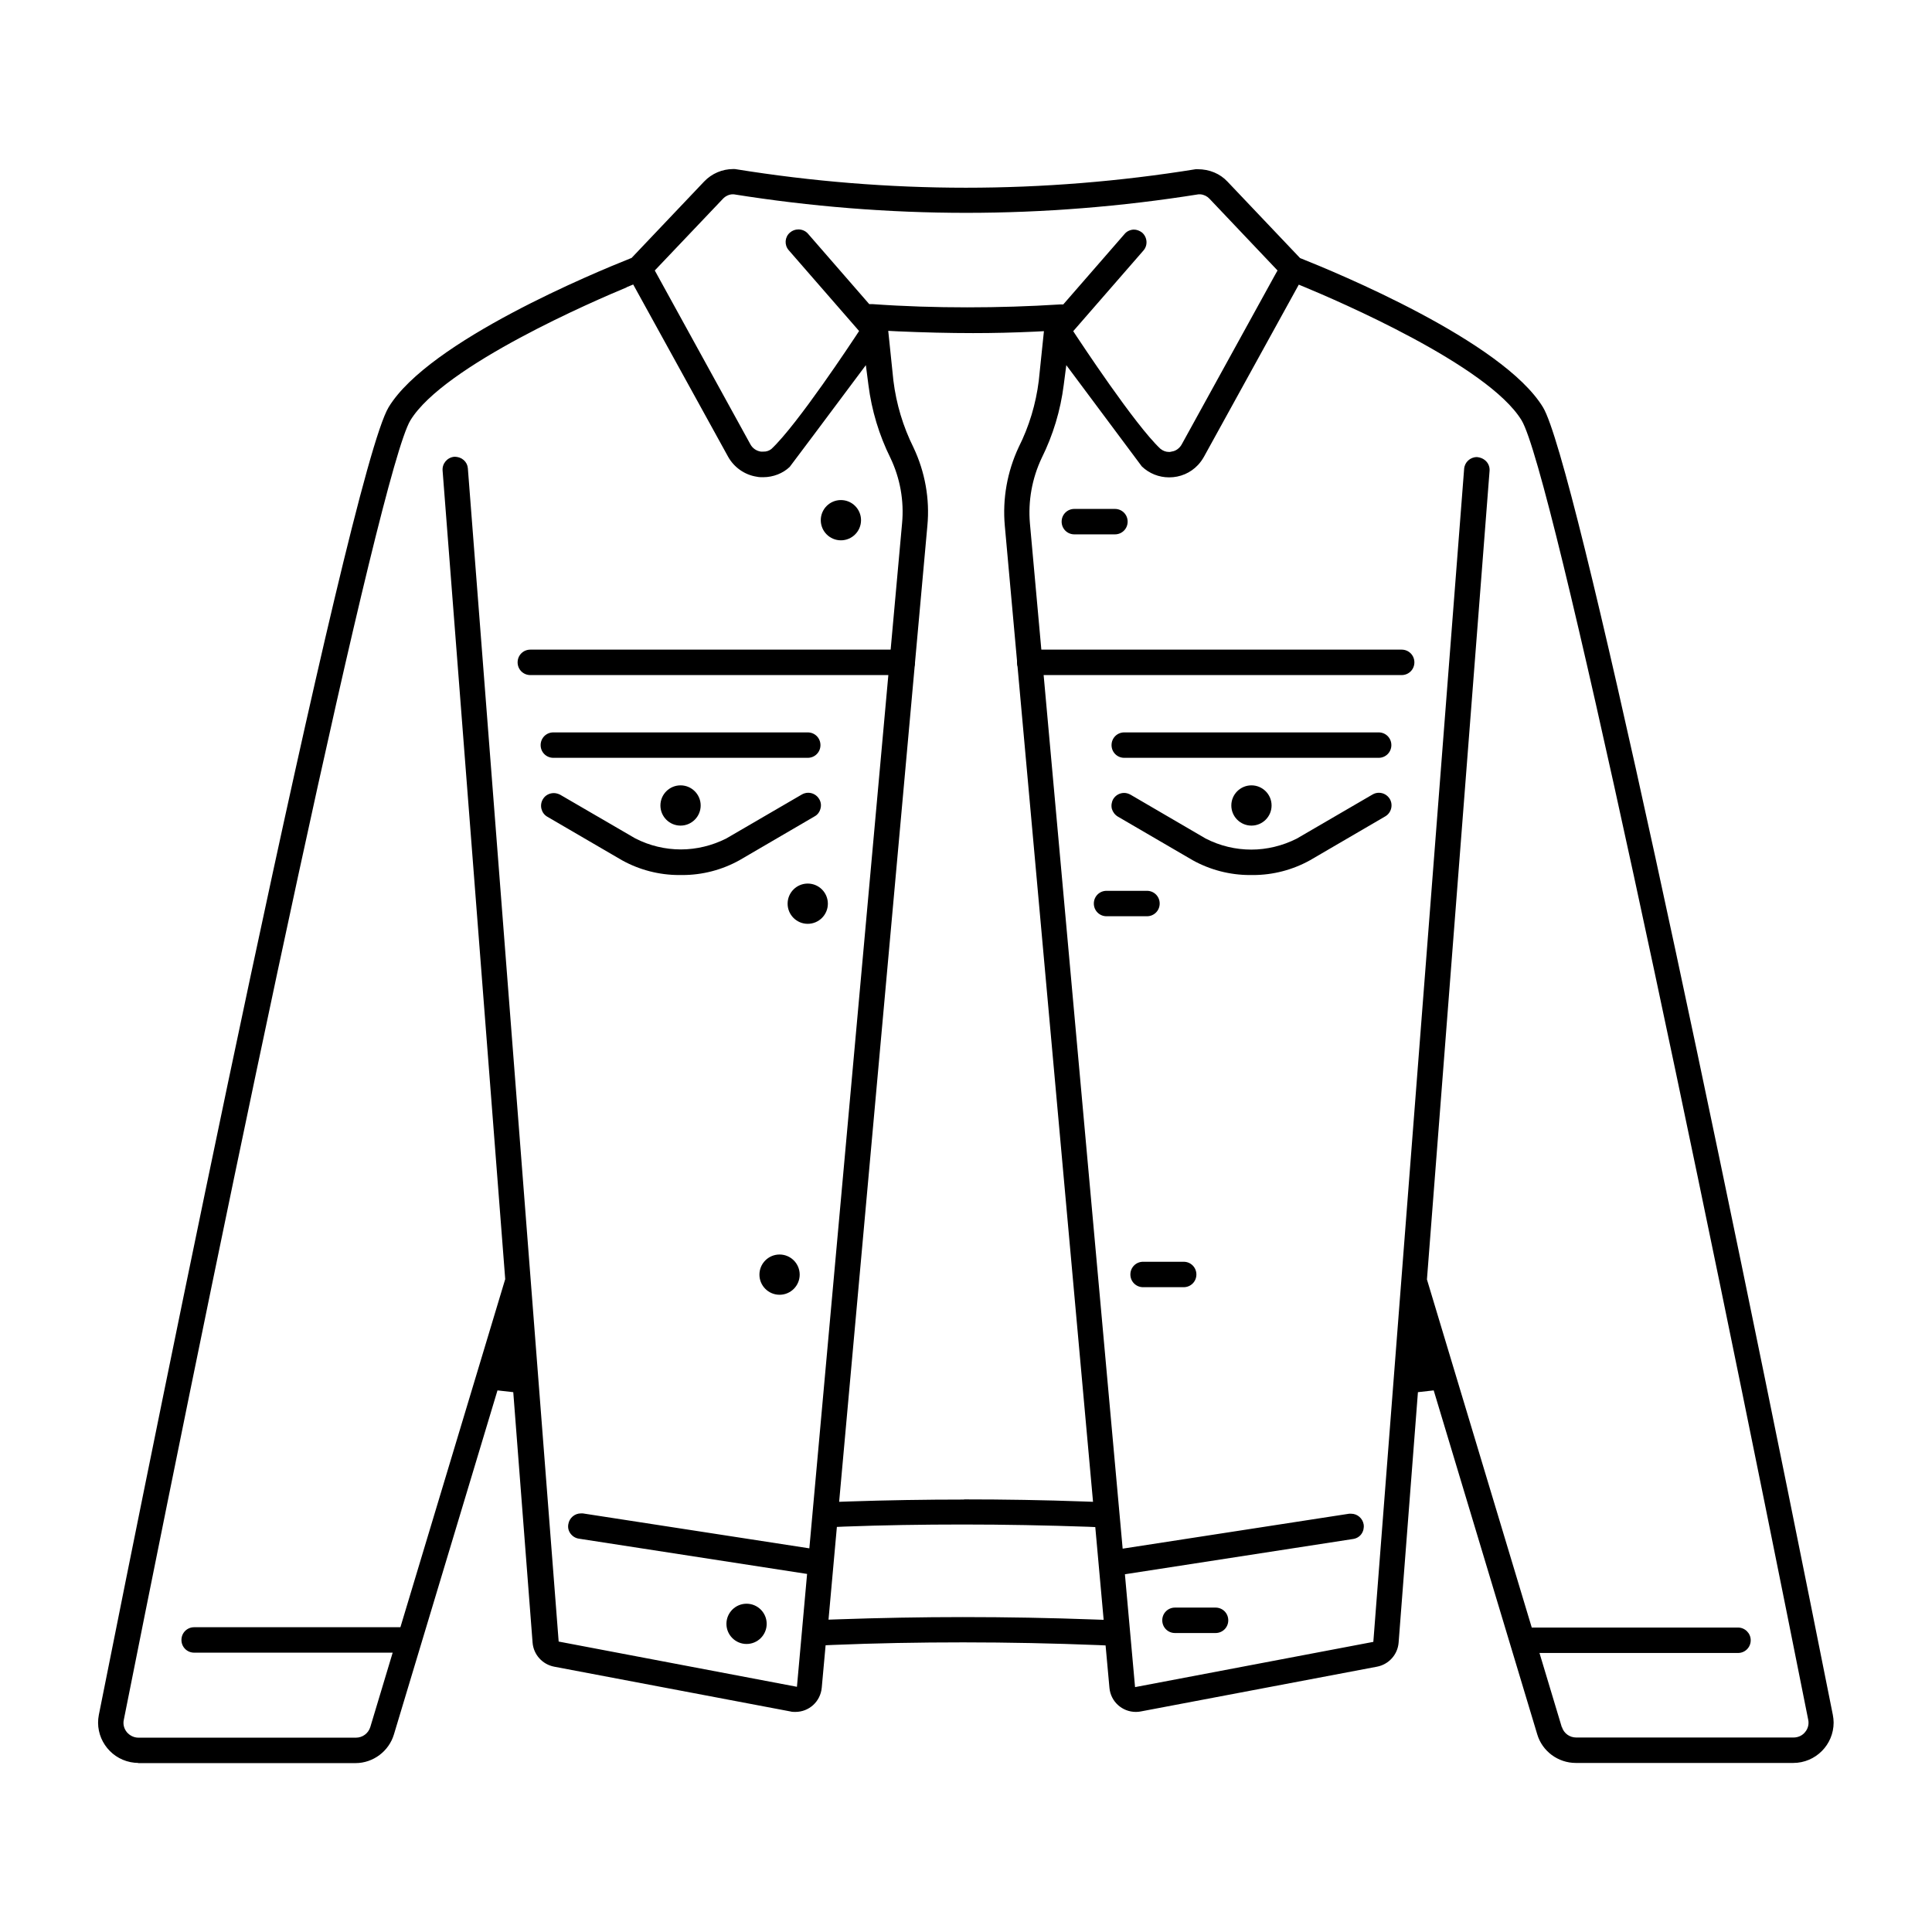 <?xml version="1.0" encoding="UTF-8"?>
<svg xmlns="http://www.w3.org/2000/svg" xmlns:xlink="http://www.w3.org/1999/xlink" id="Layer_2" data-name="Layer 2" viewBox="0 0 120 120">
  <defs>
    <style>
      .cls-1 {
        fill: none;
      }

      .cls-2 {
        clip-path: url(#clippath);
      }
    </style>
    <clipPath id="clippath">
      <rect class="cls-1" width="120" height="120"></rect>
    </clipPath>
  </defs>
  <g id="Layer_1-2" data-name="Layer 1">
    <g class="cls-2">
      <path d="M72.98,101.43c-.44,0-.79-.35-.79-.79s.35-.79.79-.79h2.52c.44,0,.79.35.79.79s-.35.79-.79.79h-2.52Z"></path>
      <path d="M46.37,102.11c-.69,0-1.25-.56-1.25-1.25s.56-1.25,1.25-1.25,1.25.56,1.25,1.25-.56,1.25-1.25,1.25Z"></path>
      <path d="M66.73,33.19c-.44,0-.79-.35-.79-.79s.35-.79.79-.79h2.52c.44,0,.79.35.79.79s-.35.79-.79.79h-2.52Z"></path>
      <path d="M68.73,56.91c-.44,0-.79-.35-.79-.79s.35-.79.79-.79h2.51c.44,0,.79.35.79.79s-.35.79-.79.79h-2.51Z"></path>
      <path d="M71,79.95c-.44,0-.79-.35-.79-.79s.35-.79.79-.79h2.52c.44,0,.79.35.79.79s-.35.79-.79.79h-2.52Z"></path>
      <path d="M69.83,47.07c-.44,0-.79-.35-.79-.79s.35-.79.79-.79h15.8c.44,0,.79.35.79.79s-.35.79-.79.79h-15.8Z"></path>
      <path d="M77.63,54.35c-1.24,0-2.47-.32-3.55-.92l-4.65-2.71c-.18-.11-.31-.28-.37-.48-.05-.2-.02-.42.08-.6.14-.24.4-.39.68-.39.14,0,.27.04.4.11l4.66,2.72c.89.46,1.87.69,2.84.69s1.95-.24,2.82-.68l4.69-2.73c.13-.08.27-.12.41-.12.28,0,.53.14.68.38.22.37.1.86-.27,1.08l-4.68,2.73c-1.08.6-2.3.92-3.54.92h-.19Z"></path>
      <path d="M34.37,47.07c-.44,0-.79-.35-.79-.79s.35-.79.79-.79h15.8c.44,0,.79.35.79.79s-.35.79-.79.79h-15.8Z"></path>
      <path d="M42.18,54.35c-1.24,0-2.47-.32-3.55-.92l-4.65-2.71c-.18-.11-.3-.28-.35-.48-.05-.2-.02-.42.09-.6.14-.24.4-.38.68-.38.13,0,.27.04.39.1l4.66,2.71c.89.46,1.87.69,2.84.69s1.95-.24,2.82-.68l4.69-2.73c.12-.07.26-.11.4-.11.28,0,.54.15.68.39.11.18.14.39.08.6-.05.2-.18.38-.37.48l-4.66,2.72c-1.08.6-2.3.92-3.54.92h-.19Z"></path>
      <circle cx="52.23" cy="32.31" r="1.25"></circle>
      <circle cx="50.17" cy="56.13" r="1.25"></circle>
      <path d="M42.27,51.28c-.69,0-1.25-.56-1.25-1.25s.56-1.25,1.25-1.25,1.25.56,1.25,1.25-.56,1.25-1.25,1.25Z"></path>
      <path d="M77.73,51.28c-.69,0-1.25-.56-1.25-1.25s.56-1.25,1.25-1.25,1.25.56,1.25,1.25-.56,1.25-1.25,1.25Z"></path>
      <path d="M48.42,80.42c-.69,0-1.25-.56-1.25-1.25s.56-1.25,1.25-1.25,1.25.56,1.25,1.25-.56,1.25-1.25,1.25Z"></path>
      <path d="M8.6,109.5c-.16,0-.33-.02-.49-.05-1.35-.27-2.24-1.59-1.97-2.94,3.59-18.01,15.5-77.09,18-81.22,2.5-4.12,12.93-8.41,14.99-9.23l.1-.04,4.51-4.75c.47-.49,1.12-.77,1.8-.77.1,0,.14,0,.17.01,4.71.76,9.51,1.15,14.28,1.15s9.58-.39,14.28-1.15c.03,0,.11,0,.11,0,.75,0,1.4.28,1.86.77l4.51,4.75.1.04c2.06.82,12.49,5.11,14.99,9.23,1.99,3.29,10.6,44.1,18,81.21h0c.03.16.05.32.05.48,0,1.38-1.12,2.51-2.51,2.51h-13.5c-1.11,0-2.09-.73-2.4-1.78l-6.43-21.36-.98.11-1.2,15.56c-.06.74-.61,1.35-1.34,1.49l-14.67,2.78c-.1.02-.2.03-.31.03-.85,0-1.56-.64-1.64-1.49l-.24-2.64-.44-.02c-2.78-.11-5.61-.17-8.4-.17s-5.43.05-8.11.16l-.44.02-.24,2.64c-.08.85-.78,1.5-1.64,1.5-.1,0-.21,0-.31-.03l-14.67-2.78c-.73-.14-1.28-.75-1.34-1.49l-1.2-15.56-.98-.11-6.43,21.36c-.31,1.05-1.29,1.79-2.39,1.79h-13.52ZM38.92,17.85c-1.88.78-11.35,4.84-13.43,8.26-1.89,3.12-10.77,45.43-17.8,80.71-.06.27.01.55.19.77.18.21.44.34.72.34h13.51c.41,0,.77-.27.89-.66l1.39-4.62h-12.33c-.44,0-.79-.35-.79-.79s.35-.79.79-.79h12.81l6.51-21.62-3.89-50.23c-.03-.43.29-.81.73-.85h0c.48,0,.81.32.84.72l5.64,72.87,14.8,2.81.63-7.01-14.17-2.19c-.21-.03-.39-.14-.52-.31s-.18-.38-.14-.59c.06-.38.39-.67.78-.67.04,0,.08,0,.12,0l14.07,2.17,5.76-63.67c.13-1.39-.12-2.79-.72-4.05-.71-1.43-1.17-2.96-1.37-4.54l-.16-1.23-.74.99c-1.53,2.05-3.86,5.17-3.99,5.33-.42.4-1.02.64-1.65.64-.13,0-.26,0-.39-.03-.75-.11-1.42-.58-1.79-1.25l-5.89-10.69-.41.17ZM97.01,107.26c.12.4.48.66.89.66h13.5c.28,0,.55-.12.72-.34.18-.21.25-.5.19-.77-7.03-35.27-15.91-77.58-17.8-80.7-2.08-3.43-11.55-7.48-13.43-8.26l-.41-.17-5.89,10.69c-.1.18-.23.36-.37.51-.47.5-1.11.77-1.79.77-.64,0-1.24-.24-1.7-.68-.1-.13-4.69-6.29-4.69-6.29l-.16,1.23c-.2,1.58-.66,3.11-1.37,4.54-.6,1.27-.85,2.67-.73,4.06l5.76,63.68,14.07-2.17s.08,0,.12,0c.39,0,.72.29.78.67.03.21-.02.42-.14.59s-.31.28-.52.31l-14.17,2.19.63,7.01,14.8-2.81,5.64-72.86c.03-.41.38-.73.79-.73.5.04.82.42.79.85l-3.89,50.23,6.51,21.62h12.81c.43,0,.79.35.79.79s-.35.79-.79.79h-12.33l1.39,4.62ZM59.82,100.44c2.71,0,5.45.05,8.16.15l.57.02-.52-5.76-.44-.02c-2.6-.09-5.22-.14-7.78-.14s-4.97.04-7.39.13l-.44.02-.52,5.76.57-.02c2.57-.09,5.2-.14,7.8-.14ZM59.88,93.13c2.47,0,4.97.04,7.44.13l.57.02-5.48-60.63c-.15-1.67.15-3.35.86-4.87.65-1.29,1.07-2.69,1.25-4.13l.32-3.08-.58.03c-1.31.06-2.56.09-3.82.09-1.49,0-3.07-.04-4.69-.11l-.58-.03.32,3.09c.18,1.46.6,2.85,1.25,4.16.71,1.5,1.02,3.19.86,4.86l-5.48,60.62.57-.02c2.37-.08,4.79-.12,7.19-.12ZM70.42,14.26c.19,0,.36.07.51.18.33.28.38.78.1,1.11l-4.37,5.02.21.32c.15.22,3.61,5.49,5.2,6.98.17.14.35.2.53.2h.07l.14-.03c.22-.03.46-.2.59-.44,1.44-2.62,5.77-10.48,5.77-10.48l.18-.32-4.23-4.46c-.14-.15-.34-.25-.56-.27h-.06s-.06,0-.06,0c-4.76.76-9.61,1.15-14.43,1.15s-9.67-.39-14.43-1.15h-.06s-.06,0-.06,0c-.21.02-.41.12-.56.28l-4.23,4.45,5.94,10.8c.13.24.37.41.65.45h.15c.18.01.36-.05.5-.16,1.63-1.52,5.09-6.79,5.24-7.01l.21-.32-4.38-5.03c-.27-.32-.24-.8.08-1.08.15-.13.33-.2.53-.2.22,0,.44.09.59.26l3.81,4.38h.21c1.95.14,3.93.2,5.88.2s3.84-.06,5.75-.18h.21s3.83-4.4,3.83-4.4c.14-.16.36-.25.58-.25Z"></path>
      <path d="M32.94,41.93c-.44,0-.79-.35-.79-.79s.35-.79.79-.79h23.1c.44,0,.79.35.79.79s-.35.79-.79.79h-23.1Z"></path>
      <path d="M63.96,41.93c-.44,0-.79-.35-.79-.79s.35-.79.79-.79h23.1c.44,0,.79.35.79.79s-.35.79-.79.79h-23.1Z"></path>
    </g>
  </g>
</svg>

